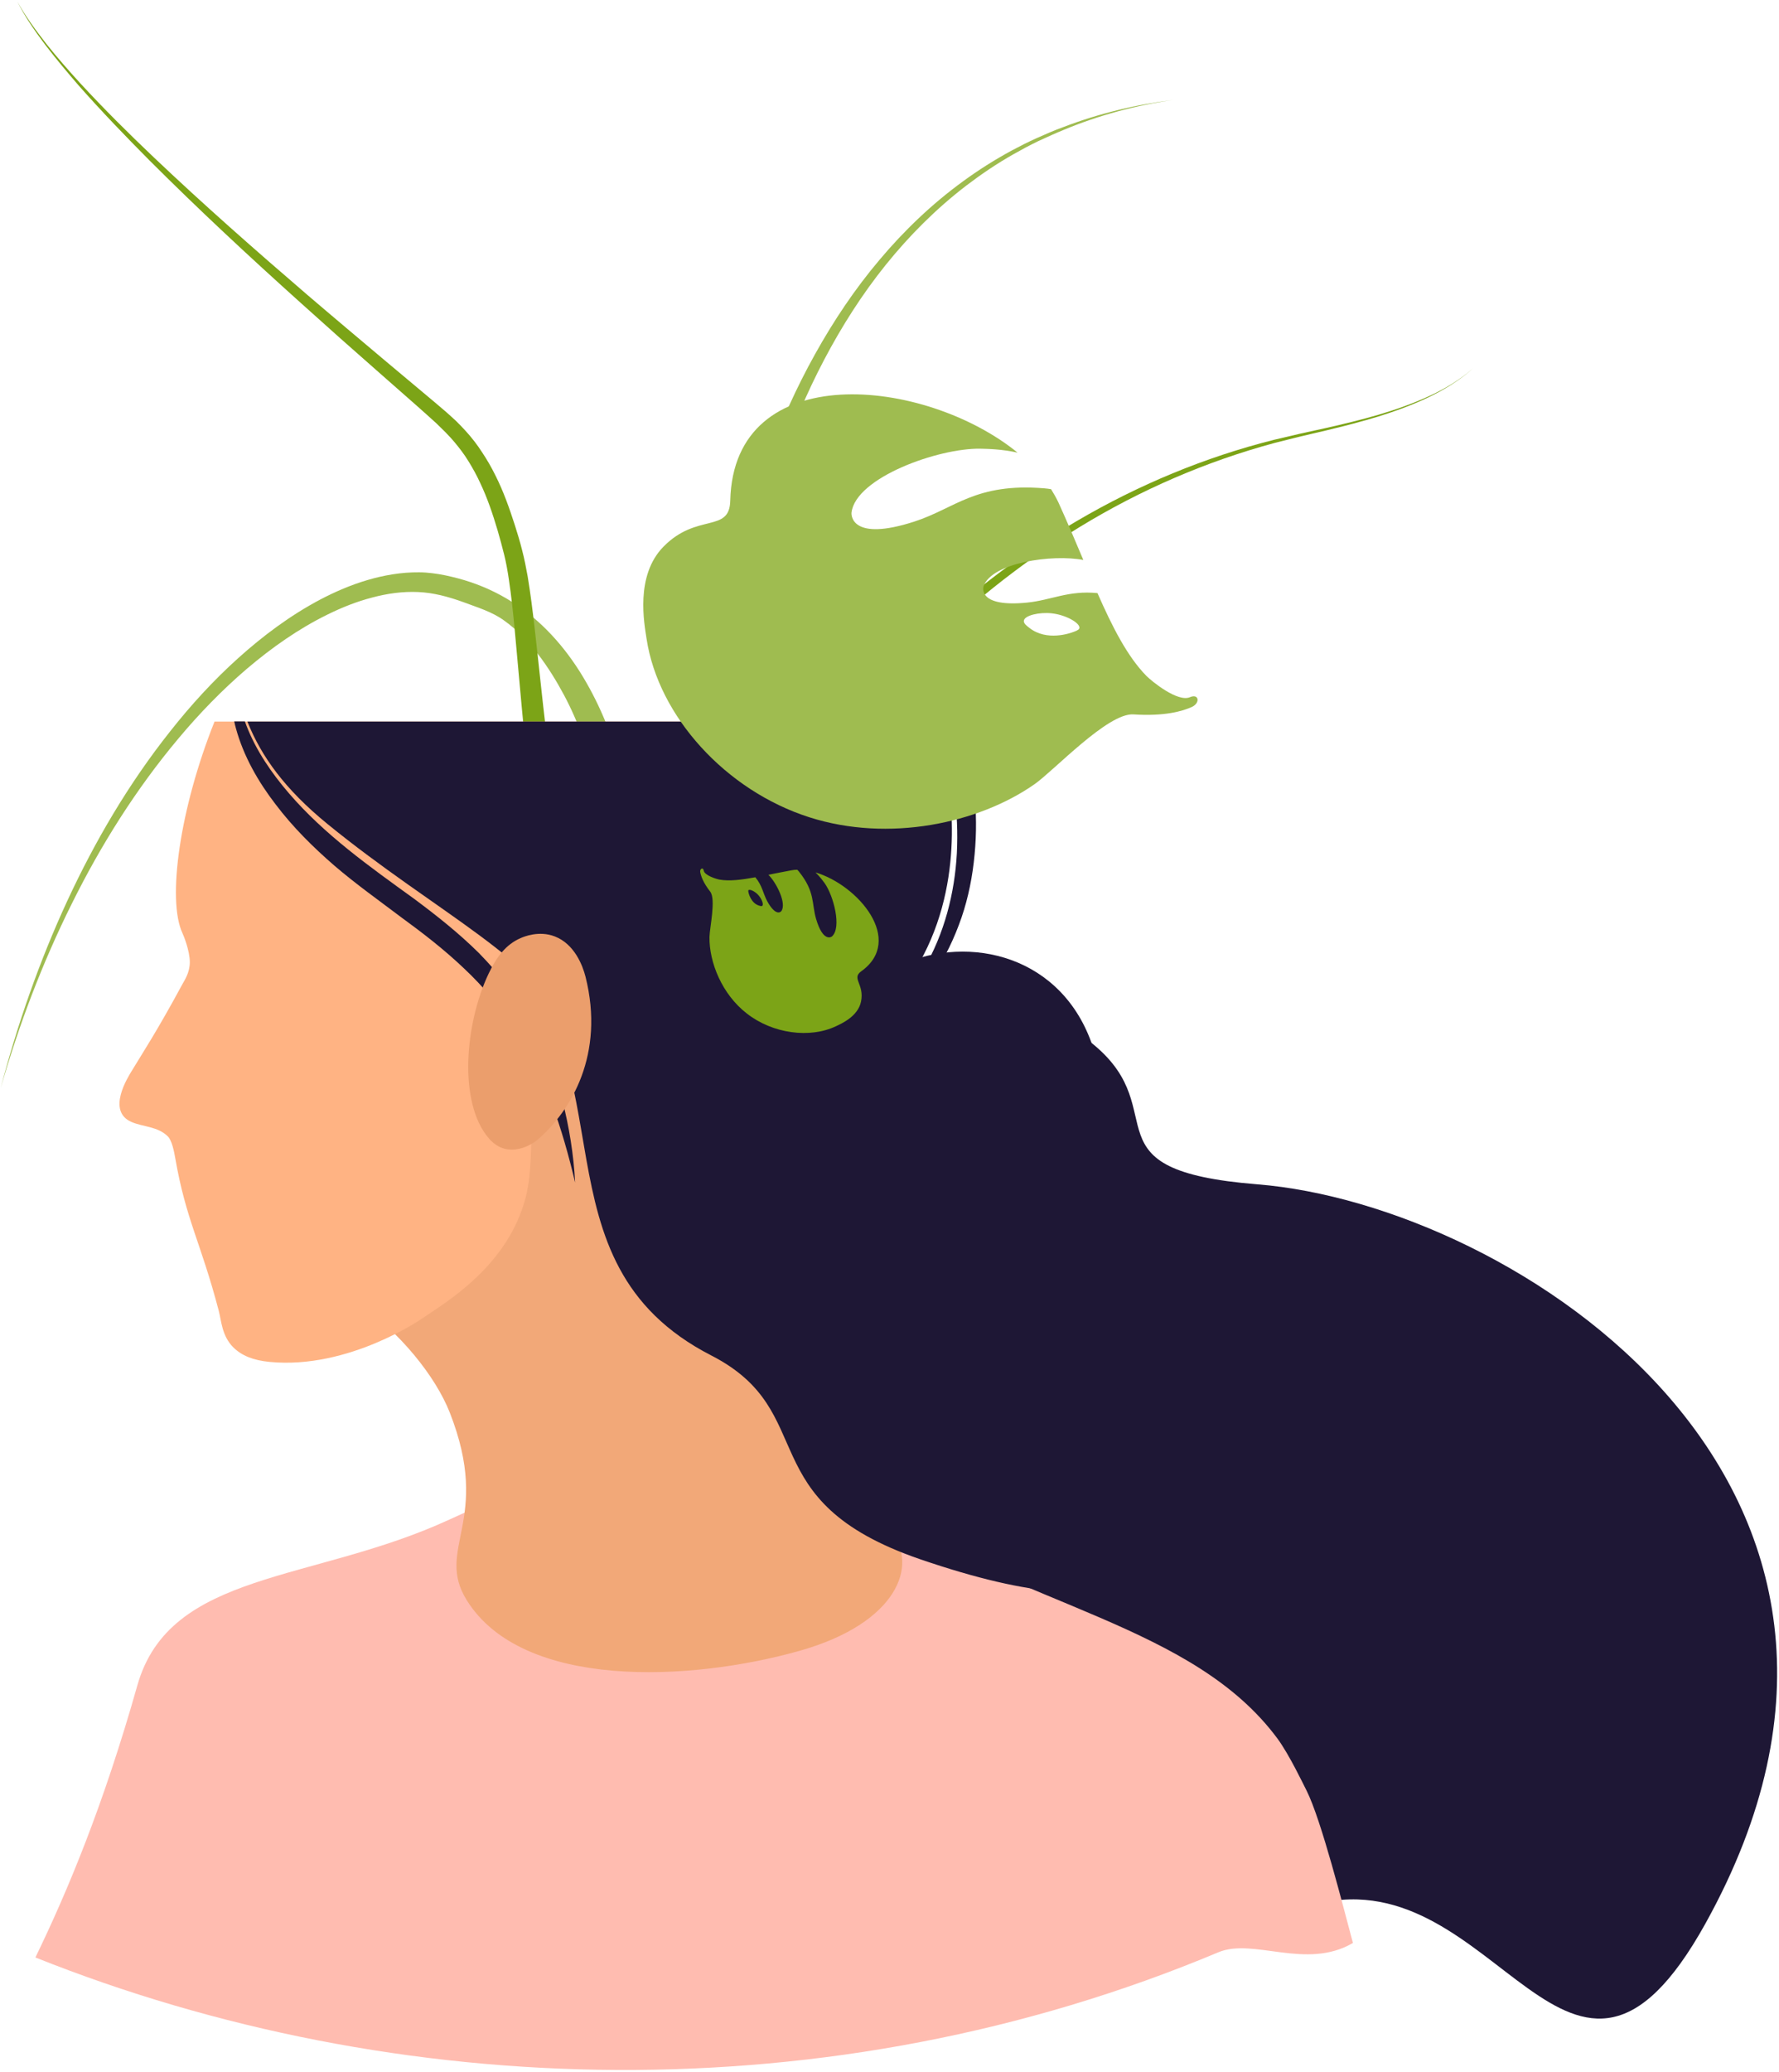 <svg width="608" height="708" viewBox="0 0 608 708" fill="none" xmlns="http://www.w3.org/2000/svg">
<path d="M238.065 343.147L317.531 328.087C317.531 328.087 329.775 320.129 373.977 357.104C401.466 380.061 369.998 399.878 429.689 404.653C516.991 411.631 666.333 507.074 582.811 657.315C536.528 740.57 511.742 635.246 450.137 650.519C438.383 654.682 430.669 657.315 429.689 657.315C424.669 657.315 235.494 536.288 235.494 536.288L238.065 343.147Z" fill="#1E1735"/>
<path d="M12.097 668.822C23.178 645.988 35.361 616.787 46.932 575.894C58.013 536.592 106.868 540.755 153.58 519.206C200.353 497.658 248.718 485.17 295.002 514.248C350.836 549.264 407.955 555.263 436.668 594.137C440.648 599.585 445.423 609.625 446.525 611.767C451.606 621.868 459.14 651.806 462.384 663.866C446.405 673.232 428.403 662.027 416.404 667.047C283.676 722.693 135.336 718.041 12.097 668.822Z" fill="#FFBCB0"/>
<path d="M256.86 195.429C254.779 208.101 253.738 220.896 253.677 233.69C253.616 240.118 253.86 246.485 254.228 252.913C254.411 256.096 254.656 259.34 254.962 262.524C255.207 265.768 255.452 269.074 255.636 272.318C256.371 285.419 256.309 298.581 255.575 311.681C255.33 316.15 254.962 320.68 254.534 325.149H245.963C246.514 320.497 247.004 315.783 247.432 311.13C248.473 298.336 248.84 285.48 248.412 272.686C248.289 269.502 248.167 266.319 247.983 263.075C247.8 259.83 247.616 256.586 247.493 253.28C247.249 246.73 247.187 240.179 247.371 233.568C247.738 220.467 249.146 207.367 251.534 194.45C253.983 181.533 257.473 168.861 262.125 156.618L263.901 152.026L265.799 147.496C267.084 144.497 268.37 141.497 269.717 138.558C272.411 132.62 275.349 126.743 278.533 121.05C284.9 109.603 292.185 98.706 300.634 88.728C309.021 78.749 318.572 69.628 329.102 61.975C334.367 58.119 339.877 54.629 345.632 51.507L349.978 49.242C351.448 48.508 352.917 47.834 354.386 47.161C357.386 45.814 360.325 44.529 363.386 43.427C375.508 38.774 388.242 35.713 401.16 34.122C388.303 35.958 375.691 39.325 363.753 44.284C360.753 45.508 357.815 46.855 354.876 48.202C353.407 48.936 351.999 49.61 350.529 50.405L346.305 52.732C340.673 55.915 335.346 59.527 330.204 63.445C319.98 71.281 310.797 80.463 302.715 90.503C294.634 100.542 287.716 111.439 281.716 122.826C278.716 128.519 275.961 134.334 273.451 140.273C272.166 143.211 270.941 146.211 269.778 149.21L268.003 153.679L266.35 158.209C262.064 170.269 258.942 182.757 256.86 195.429Z" fill="#9FBC50"/>
<path d="M253.738 301.213L248.045 300.968C252.759 293.438 257.718 286.031 262.86 278.746C276.941 258.789 292.614 239.811 310.062 222.732C327.572 205.652 346.918 190.409 367.978 178.043C389.038 165.677 411.812 156.189 435.505 150.25C438.444 149.577 441.444 148.842 444.382 148.169L453.321 146.21C459.259 144.863 465.136 143.455 471.014 141.741C476.83 140.027 482.585 138.007 488.095 135.497C493.605 132.987 498.87 129.865 503.461 125.825C498.931 129.926 493.666 133.11 488.217 135.742C482.707 138.374 476.952 140.456 471.136 142.292C465.32 144.067 459.382 145.598 453.504 147.006L444.627 149.087C441.689 149.822 438.75 150.557 435.811 151.291C412.363 157.597 389.895 167.33 369.202 179.941C348.509 192.552 329.531 207.917 312.511 225.119C295.491 242.321 280.309 261.299 266.656 281.317C262.126 287.806 257.84 294.479 253.738 301.213Z" fill="#7CA417"/>
<path d="M22.932 307.946C32.422 287.438 43.993 267.726 58.135 249.912C65.175 240.974 72.889 232.526 81.399 224.874C89.909 217.222 99.153 210.304 109.438 204.856C114.581 202.162 119.969 199.836 125.601 198.183C131.233 196.53 137.172 195.49 143.233 195.551C144.763 195.551 146.294 195.673 147.763 195.857C149.294 196.041 150.824 196.286 152.232 196.592C155.11 197.204 157.987 197.938 160.865 198.918C166.497 200.816 171.946 203.509 176.843 206.876C186.761 213.61 194.598 223.038 200.414 233.261C206.291 243.484 210.332 254.564 213.27 265.706C216.27 276.909 218.168 288.295 219.454 299.743C220.005 304.64 220.433 309.538 220.739 314.496H209.719C209.536 309.905 209.291 305.375 208.862 300.784C207.944 289.764 206.413 278.807 203.903 268.094C201.393 257.442 197.843 246.974 192.761 237.485C187.68 227.996 181.007 218.263 172.374 212.08C168.089 208.958 163.313 207.611 158.293 205.713C155.783 204.795 153.212 203.999 150.641 203.387C149.294 203.081 148.069 202.836 146.784 202.652C145.498 202.468 144.212 202.346 142.927 202.285C137.723 202.04 132.335 202.775 127.132 204.183C121.928 205.529 116.846 207.55 111.887 209.998C102.031 214.834 92.909 221.262 84.399 228.486C75.95 235.71 68.114 243.79 60.951 252.361C46.564 269.502 34.503 288.663 24.524 308.803C14.484 328.944 6.464 350.125 0.219 371.796C5.974 349.88 13.443 328.454 22.932 307.946Z" fill="#9FBC50"/>
<path d="M15.953 15.144C19.626 19.736 23.545 24.205 27.524 28.551C35.544 37.244 43.87 45.508 52.441 53.65C69.522 69.873 87.276 85.483 105.153 100.849C114.091 108.501 123.152 116.092 132.152 123.683L145.743 135.069C148.008 136.967 150.273 138.865 152.538 140.824C153.64 141.803 154.804 142.844 155.906 143.885C157.008 144.986 158.048 146.027 159.089 147.19C161.171 149.455 163.068 151.904 164.721 154.475C166.436 157.046 167.966 159.679 169.313 162.433C172.068 167.882 174.088 173.636 175.925 179.329C176.843 182.207 177.7 185.023 178.435 187.961C179.231 190.961 179.782 193.96 180.333 196.899C181.313 202.837 182.047 208.714 182.721 214.591C184.068 226.344 185.231 238.098 186.639 249.791C188.047 261.483 189.639 273.114 191.598 284.623C195.087 305.192 199.679 325.516 206.168 345.228H196.251C190.496 325.761 186.455 305.866 183.455 285.909C181.68 274.155 180.333 262.34 179.17 250.586C178.007 238.833 177.027 227.018 175.925 215.325C175.374 209.448 174.762 203.633 173.905 197.939C173.476 195.062 172.986 192.246 172.313 189.553C171.64 186.798 170.844 183.921 170.048 181.166C168.395 175.595 166.558 170.147 164.109 165.005C162.946 162.433 161.538 159.923 160.069 157.536C158.599 155.149 156.885 152.883 155.048 150.741C154.13 149.639 153.151 148.659 152.171 147.619C151.13 146.639 150.151 145.599 149.11 144.619C146.967 142.66 144.763 140.701 142.559 138.742L129.274 127.05C120.397 119.275 111.581 111.439 102.765 103.481C85.195 87.687 67.869 71.587 51.156 54.874C42.829 46.488 34.626 37.978 26.789 29.102C22.932 24.633 19.137 20.103 15.525 15.389C11.974 10.675 8.545 5.778 5.913 0.513C8.79 5.778 12.341 10.492 15.953 15.144Z" fill="#7CA417"/>
<path d="M159.518 546.756C148.498 529.064 168.273 519.637 153.702 482.6C148.927 470.479 136.866 455.175 121.683 444.768C110.296 436.993 103.99 438.891 101.296 433.136C92.358 413.975 133.989 370.021 139.131 366.226C162.518 348.963 197.414 336.474 223.495 334.148C227.658 333.781 270.635 330.414 281.716 351.595C288.267 364.206 278.778 377.796 267.146 406.874C257.35 431.422 261.085 459.46 272.962 485.416C279.574 499.863 294.512 511.617 304.552 523.493C313.919 534.574 306.94 554.592 273.145 564.08C235.984 574.549 178.619 577.426 159.518 546.756Z" fill="#F2A878"/>
<path d="M62.359 336.23C63.094 334.883 64.87 332.312 64.87 328.762C64.87 324.782 62.666 319.457 62.359 318.844C57.033 307.458 61.441 276.237 73.318 246.547H309.45C313.858 255.484 317.041 265.463 318.143 276.604C318.756 282.849 322.551 307.642 308.225 328.762C261.024 398.304 208.74 310.886 192.333 316.334C185.905 318.477 184.741 336.781 182.415 373.45C180.885 397.876 182.231 403.998 177.456 415.69C169.497 435.219 150.947 445.87 144.335 450.462C144.335 450.462 119.234 467.97 92.174 465.338C86.42 464.787 82.563 463.134 79.746 460.379C75.828 456.461 75.645 451.258 74.787 447.952C68.604 424.383 63.584 416.915 59.911 395.795C59.482 393.223 58.686 389.612 57.401 388.326C53.911 384.837 48.952 385.082 44.973 383.367C36.279 379.633 43.809 367.941 44.973 365.982C48.707 359.799 53.666 352.33 62.359 336.23Z" fill="#FFB383"/>
<path d="M376.426 388.937C371.528 443.666 279.022 452.42 277.002 380.918C275.043 309.355 384.324 301.091 376.426 388.937Z" fill="#1E1735"/>
<path d="M83.726 246.546C83.909 246.975 84.032 247.465 84.216 247.893C87.522 256.464 92.787 264.116 98.786 271.095C110.908 285.175 126.091 295.949 141.519 307.09C149.172 312.784 156.763 318.783 163.681 325.639C170.477 332.618 176.721 340.27 181.374 348.841C183.823 353.065 185.843 357.472 187.68 362.002C189.394 366.533 190.986 371.124 192.149 375.776C194.537 385.081 196.067 394.57 196.557 404.059C192.21 385.571 186.272 367.512 176.232 352.024C171.211 344.311 165.334 337.209 158.6 330.904C151.927 324.537 144.58 318.844 136.927 313.273C129.397 307.58 121.622 302.071 114.275 295.765C106.99 289.46 100.072 282.603 94.195 274.829C88.256 267.115 83.297 258.484 80.665 248.995C80.42 248.138 80.236 247.342 80.052 246.485H83.726V246.546Z" fill="#1E1735"/>
<path d="M303.389 348.411C305.47 345.411 307.735 342.657 309.817 339.841C311.96 337.025 313.919 334.147 315.694 331.086C322.735 319.027 326.286 305.253 327.02 291.479C327.694 277.644 325.918 263.564 321.204 250.769C320.714 249.361 320.163 247.953 319.612 246.606H327.51C327.694 247.157 327.939 247.77 328.122 248.382C332.836 262.523 334.489 277.338 333.081 291.969C332.408 299.253 331 306.538 328.612 313.517C326.224 320.435 323.041 327.169 318.939 333.229C314.837 339.29 309.695 344.493 305.164 349.819C302.899 352.513 300.879 355.39 299.348 358.573C297.756 361.695 296.716 365.123 295.92 368.613C296.348 365.062 297.022 361.511 298.307 358.145C299.471 354.594 301.307 351.411 303.389 348.411Z" fill="#1E1735"/>
<path d="M318.633 246.547C320.469 251.322 322.061 256.341 323.102 261.729C324.204 267.116 330.387 297.786 315.633 326.313C305.654 345.535 293.961 348.78 290.777 368.492C289.246 378.225 290.348 388.265 283.308 400.753C280.492 405.773 277.92 410.12 273.39 413.18C251.044 428.056 225.27 408.956 208.801 388.326C196.985 373.512 197.843 372.654 196.373 365.982C193.741 354.167 195.884 358.391 193.863 352.575C185.904 328.945 149.171 311.927 111.949 281.563C97.317 269.626 89.358 258.484 84.644 246.791C84.583 246.73 84.583 246.608 84.521 246.547H318.633Z" fill="#1E1735"/>
<path d="M406.669 238.22C402.506 239.995 393.752 232.894 391.793 230.935C385.303 224.323 380.161 214.222 375.079 202.652C365.1 201.673 359.406 205.04 351.019 205.897C334.428 207.55 335.959 200.877 336.142 200.326C338.958 192.184 359.713 189.307 370.243 191.327C367.549 184.899 364.733 178.288 361.733 171.676C360.998 170.146 360.141 168.615 359.223 167.146C358.488 167.024 357.692 166.901 356.835 166.84C333.326 164.942 326.469 173.696 312.449 178.227C290.838 185.205 290.899 175.9 291.022 175.104C292.491 163.167 320.714 153.066 335.04 153.311C337.489 153.372 342.326 153.434 347.774 154.658C316.123 128.885 250.738 122.151 249.575 171.064C249.33 182.267 238.188 175.104 226.739 186.797C217.005 196.714 220.189 213.059 220.984 218.324C225.025 244.77 248.044 270.114 276.574 279.235C303.756 287.928 334.428 281.317 353.529 267.971C360.202 263.319 378.63 243.484 387.385 244.096C397.976 244.77 404.098 243.056 407.527 241.464C410.282 239.995 409.669 236.934 406.669 238.22ZM368.896 214.59C368.835 214.957 368.528 215.324 366.998 215.875C365.712 216.365 357.815 219.181 351.876 214.59C350.835 213.794 349.795 212.998 349.917 212.08C350.162 210.243 355.305 209.08 359.529 209.57C364.427 210.121 369.202 212.937 368.896 214.59Z" fill="#9FBC50"/>
<path d="M169.803 321.966C216.393 363.716 180.333 430.933 243.085 463.133C280.859 482.478 255.881 512.658 314.592 532.798C469.85 585.935 360.264 433.81 338.897 411.465C305.899 376.816 132.703 288.724 169.803 321.966Z" fill="#1E1735"/>
<path d="M166.987 332.679C169.619 327.169 172.803 322.701 178.007 320.497C178.986 320.068 184.19 317.864 189.578 319.946C196.312 322.517 199.128 329.863 200.108 333.72C206.781 360.227 195.21 379.571 183.639 389.489C182.292 390.652 173.721 396.651 167.048 388.938C156.457 376.572 159.028 349.391 166.987 332.679Z" fill="#EB9E6C"/>
<path d="M240.514 297.479C240.82 299.132 244.861 300.356 245.902 300.54C249.33 301.152 253.493 300.601 258.146 299.744C260.534 302.621 260.717 305.07 262.187 307.886C265.187 313.334 266.901 311.498 267.023 311.314C268.921 308.743 265.431 301.703 262.615 298.887C265.187 298.397 267.819 297.846 270.513 297.357C271.125 297.234 271.799 297.173 272.472 297.173C272.656 297.357 272.901 297.601 273.084 297.846C278.594 304.703 277.37 308.682 278.9 313.946C281.288 322.088 284.165 320.129 284.349 319.946C287.716 316.946 284.9 306.111 281.839 301.764C281.288 301.03 280.247 299.56 278.717 298.091C293.349 302.438 309.205 321.231 294.328 331.883C290.9 334.332 295.491 336.23 294.267 342.229C293.226 347.31 287.532 349.759 285.757 350.616C276.757 354.901 264.023 353.187 255.208 346.269C246.759 339.719 242.351 328.822 242.473 320.129C242.535 317.068 244.739 307.213 242.718 304.641C240.269 301.519 239.535 299.254 239.29 297.846C239.229 296.744 240.331 296.255 240.514 297.479ZM255.82 304.152C255.697 304.274 255.697 304.397 255.82 305.009C255.942 305.498 256.738 308.559 259.371 309.416C259.799 309.539 260.289 309.722 260.534 309.478C261.024 308.988 260.35 307.213 259.309 305.988C258.146 304.58 256.248 303.723 255.82 304.152Z" fill="#7CA417"/>
</svg>
